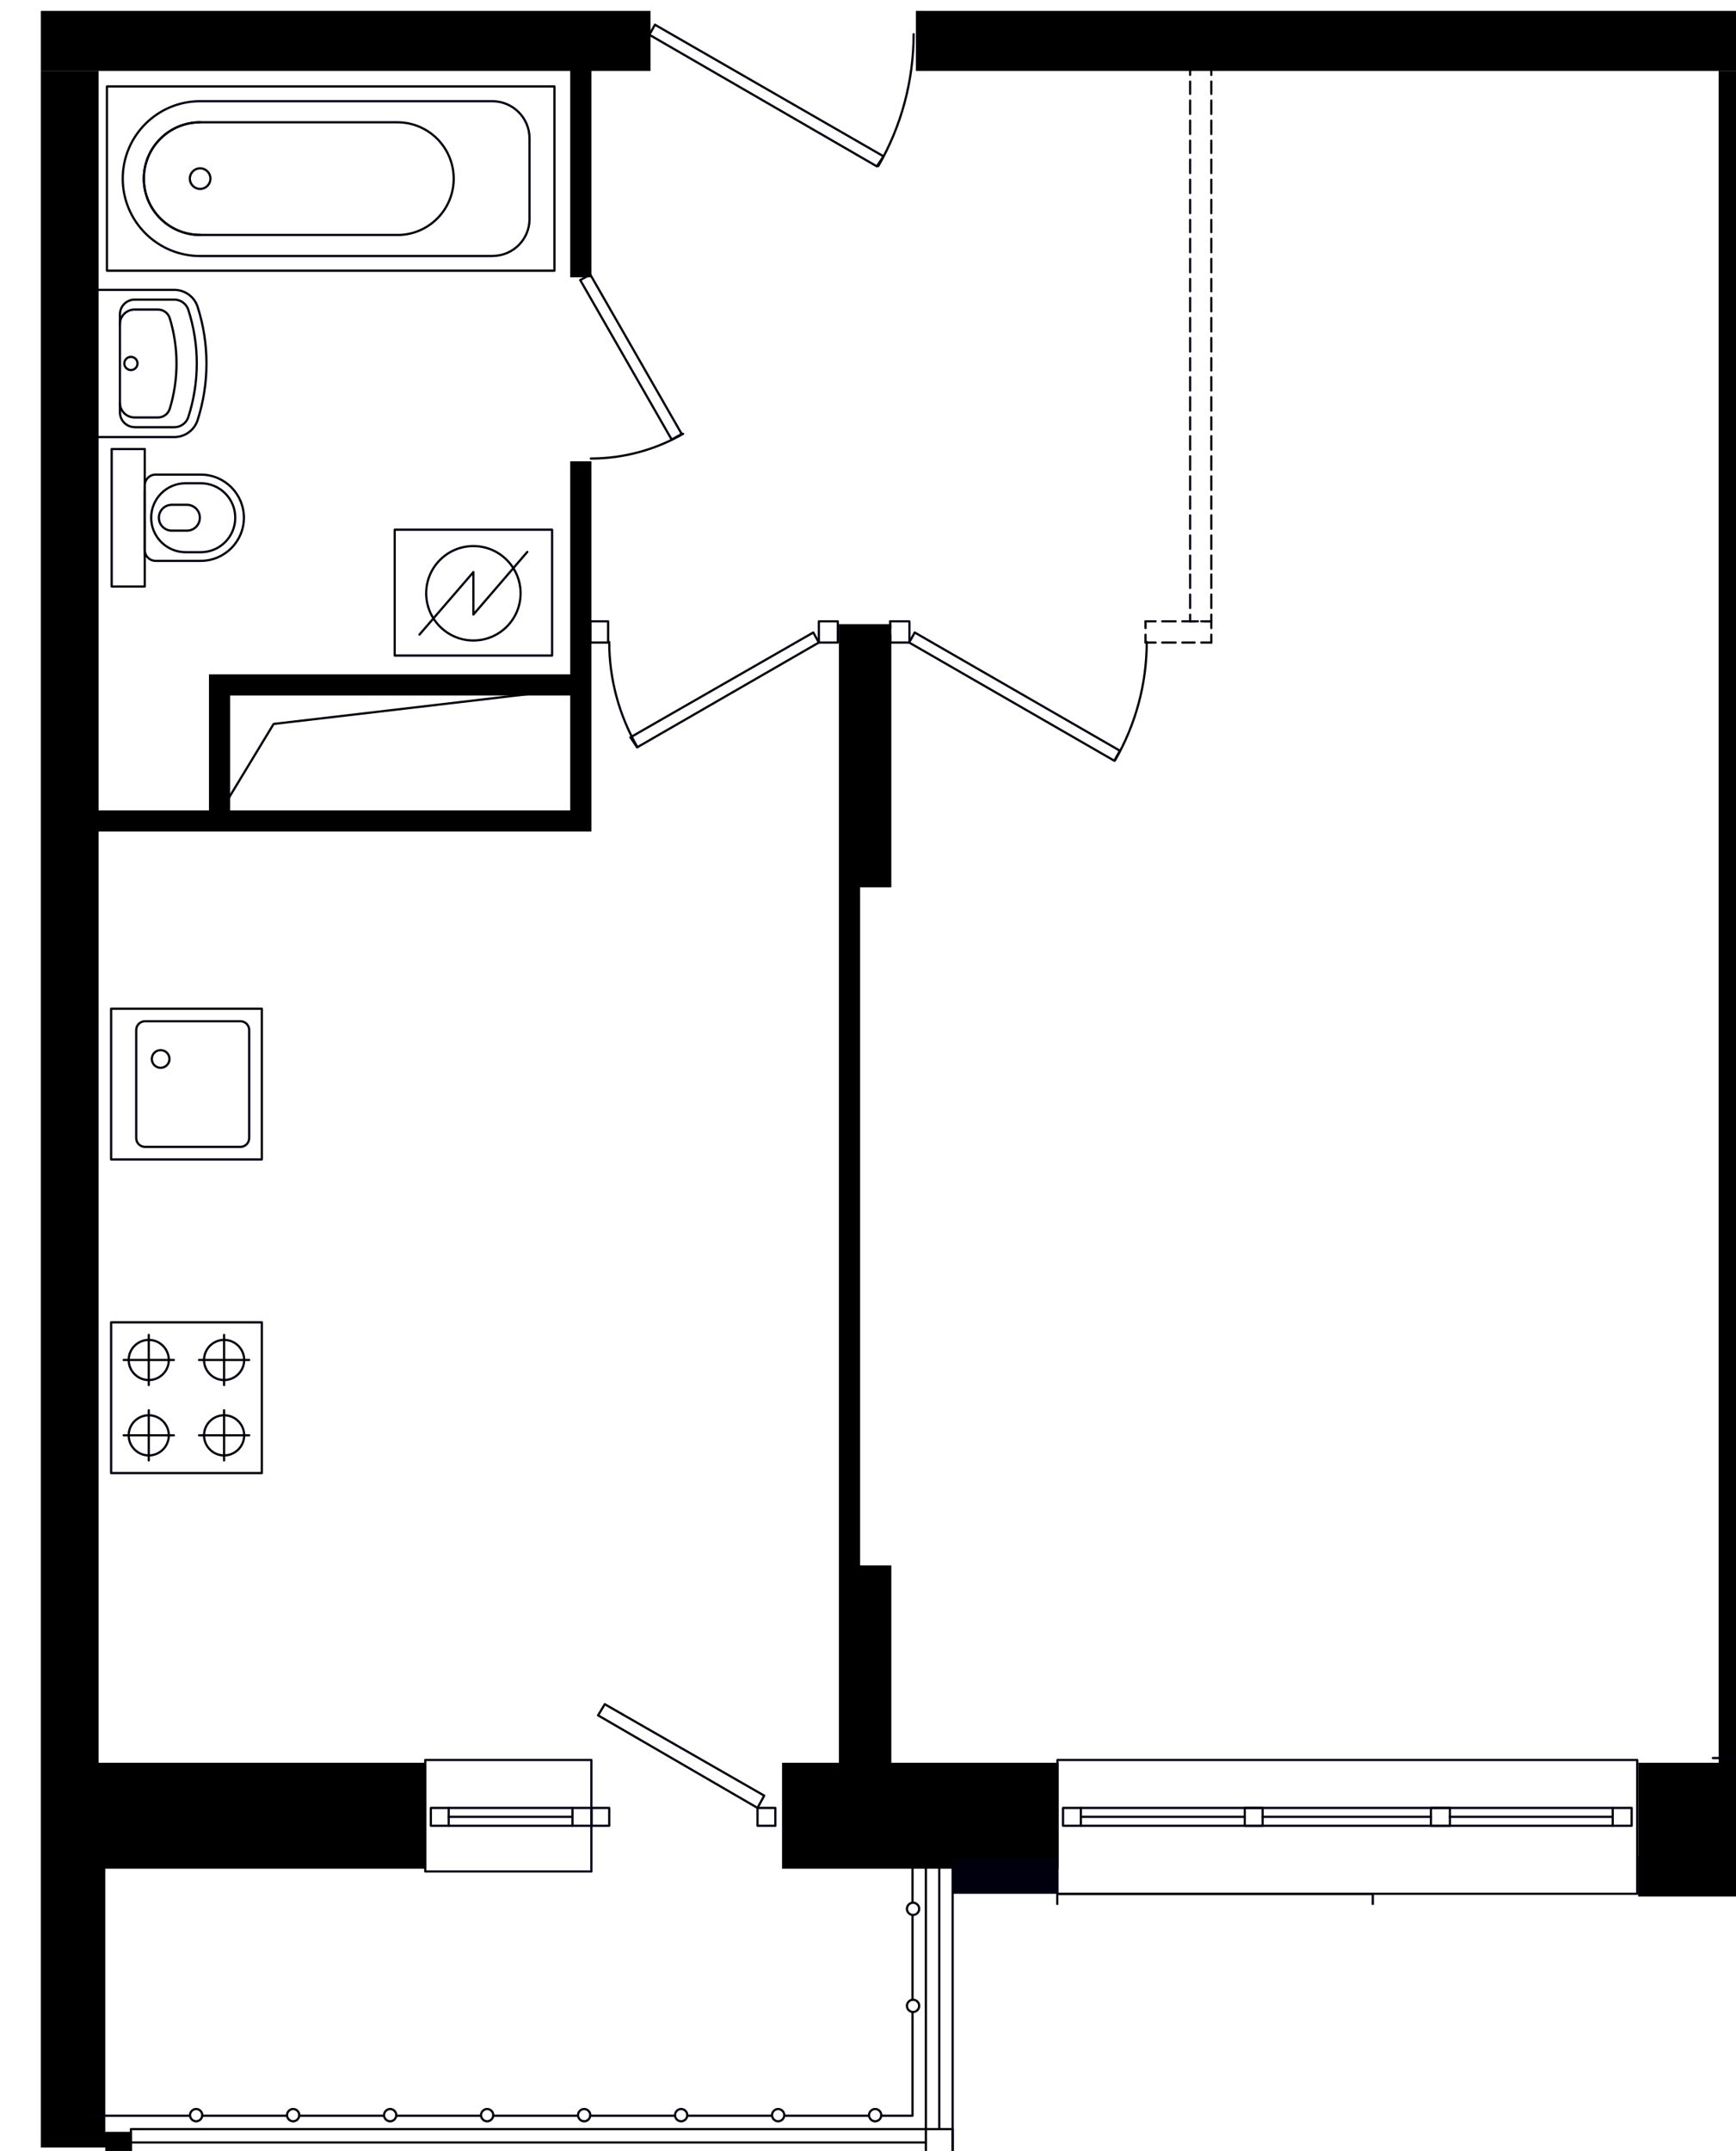 <?xml version="1.0" encoding="UTF-8"?>
<svg id="Layer_10" data-name="Layer 10" xmlns="http://www.w3.org/2000/svg" xmlns:xlink="http://www.w3.org/1999/xlink" viewBox="0 0 186.84 231.45">
  <defs>
    <style>
      .cls-1, .cls-2 {
        fill: none;
      }

      .cls-3 {
        clip-path: url(#clippath);
      }

      .cls-4 {
        fill: #00000f;
      }

      .cls-2 {
        stroke: #00000f;
        stroke-linecap: round;
        stroke-linejoin: round;
        stroke-width: .24px;
      }
    </style>
    <clipPath id="clippath">
      <polygon class="cls-1" points="191.23 204.97 103.43 204.97 103.43 232.62 4.39 232.62 4.39 1.17 191.23 1.17 191.23 204.97"/>
    </clipPath>
  </defs>
  <g class="cls-3">
    <g>
      <polyline class="cls-2" points="114.41 196.46 116.33 196.46 116.33 194.54 114.41 194.54 114.41 196.46"/>
      <polyline class="cls-2" points="173.57 196.46 175.61 196.46 175.61 194.54 173.57 194.54 173.57 196.46"/>
      <line class="cls-2" x1="116.33" y1="195.5" x2="133.97" y2="195.5"/>
      <line class="cls-2" x1="135.89" y1="195.5" x2="154.01" y2="195.5"/>
      <line class="cls-2" x1="156.05" y1="195.5" x2="173.57" y2="195.5"/>
      <line class="cls-2" x1="116.33" y1="194.54" x2="173.57" y2="194.54"/>
      <polyline class="cls-2" points="113.81 189.38 176.21 189.38 176.21 203.78 113.81 203.78 113.81 189.38"/>
      <line class="cls-2" x1="116.33" y1="196.46" x2="173.57" y2="196.46"/>
      <polyline class="cls-2" points="133.97 196.46 135.89 196.46 135.89 194.54 133.97 194.54 133.97 196.46"/>
      <polyline class="cls-2" points="154.01 196.46 156.05 196.46 156.05 194.54 154.01 194.54 154.01 196.46"/>
      <polyline class="cls-2" points="83.45 196.46 81.53 196.46 81.53 194.54 83.45 194.54 83.45 196.46"/>
      <polyline class="cls-2" points="48.29 196.46 46.37 196.46 46.37 194.54 48.29 194.54 48.29 196.46"/>
      <line class="cls-2" x1="61.61" y1="195.5" x2="48.29" y2="195.5"/>
      <line class="cls-2" x1="61.61" y1="194.54" x2="48.29" y2="194.54"/>
      <polyline class="cls-2" points="64.37 184.58 65.09 183.38 82.25 193.22 81.53 194.54 64.37 184.58"/>
      <polyline class="cls-2" points="63.65 196.46 61.61 196.46 61.61 194.54 63.65 194.54 63.65 196.46"/>
      <polyline class="cls-2" points="63.65 201.38 45.77 201.38 45.77 189.38 63.65 189.38 63.65 201.38"/>
      <polyline class="cls-2" points="65.57 196.46 63.65 196.46 63.65 194.54 65.57 194.54 65.57 196.46"/>
      <line class="cls-2" x1="61.61" y1="196.46" x2="48.29" y2="196.46"/>
      <polyline class="cls-2" points="99.65 200.78 99.65 229.1 14.09 229.1 14.09 231.98 102.53 231.98 102.53 200.78"/>
      <line class="cls-2" x1="14.09" y1="230.54" x2="99.65" y2="230.54"/>
      <line class="cls-2" x1="101.09" y1="229.1" x2="101.09" y2="200.78"/>
      <polyline class="cls-2" points="99.65 229.1 102.53 229.1 102.53 231.98 99.65 231.98 99.65 229.1"/>
      <polyline class="cls-2" points="98.21 216.62 98.21 223.82 98.21 227.66 94.85 227.66"/>
      <path class="cls-2" d="M93.53,227.6c0,.36,.3,.66,.66,.66s.66-.3,.66-.66-.3-.66-.66-.66-.66,.3-.66,.66"/>
      <polyline class="cls-2" points="93.41 227.66 86.21 227.66 84.41 227.66"/>
      <path class="cls-2" d="M83.09,227.6c0,.36,.3,.66,.66,.66s.66-.3,.66-.66-.3-.66-.66-.66-.66,.3-.66,.66"/>
      <line class="cls-2" x1="98.93" y1="6.74" x2="98.93" y2="6.74"/>
      <line class="cls-2" x1="69.77" y1="6.14" x2="69.77" y2="6.14"/>
      <polyline class="cls-2" points="69.89 3.74 94.37 17.9 95.09 16.82 70.49 2.66 69.89 3.74"/>
      <path class="cls-2" d="M94.53,17.87c2.49-4.31,3.8-9.21,3.8-14.19"/>
      <polyline class="cls-2" points="65.45 66.86 65.45 69.14 63.53 69.14 63.53 66.86 65.45 66.86"/>
      <polyline class="cls-2" points="90.17 66.86 90.17 69.14 88.13 69.14 88.13 66.86 90.17 66.86"/>
      <line class="cls-2" x1="95.81" y1="69.14" x2="95.81" y2="68.3"/>
      <line class="cls-2" x1="95.81" y1="67.58" x2="95.81" y2="66.86"/>
      <line class="cls-2" x1="95.81" y1="69.14" x2="97.85" y2="69.14"/>
      <line class="cls-2" x1="95.81" y1="66.86" x2="97.85" y2="66.86"/>
      <line class="cls-2" x1="97.88" y1="68.95" x2="97.88" y2="66.91"/>
      <line class="cls-2" x1="123.29" y1="69.14" x2="123.29" y2="68.3"/>
      <line class="cls-2" x1="123.29" y1="67.58" x2="123.29" y2="66.86"/>
      <line class="cls-2" x1="130.37" y1="69.14" x2="130.37" y2="68.3"/>
      <line class="cls-2" x1="130.37" y1="67.58" x2="130.37" y2="66.86"/>
      <line class="cls-2" x1="123.29" y1="69.14" x2="124.37" y2="69.14"/>
      <line class="cls-2" x1="125.09" y1="69.14" x2="126.53" y2="69.14"/>
      <line class="cls-2" x1="127.25" y1="69.14" x2="128.57" y2="69.14"/>
      <line class="cls-2" x1="129.29" y1="69.14" x2="130.37" y2="69.14"/>
      <line class="cls-2" x1="123.29" y1="66.86" x2="124.37" y2="66.86"/>
      <line class="cls-2" x1="125.09" y1="66.86" x2="126.53" y2="66.86"/>
      <line class="cls-2" x1="127.25" y1="66.86" x2="128.57" y2="66.86"/>
      <line class="cls-2" x1="129.29" y1="66.86" x2="130.37" y2="66.86"/>
      <line class="cls-2" x1="128.09" y1="7.34" x2="128.93" y2="7.34"/>
      <line class="cls-2" x1="129.65" y1="7.34" x2="130.37" y2="7.34"/>
      <line class="cls-2" x1="128.09" y1="66.86" x2="128.93" y2="66.86"/>
      <line class="cls-2" x1="129.65" y1="66.86" x2="130.37" y2="66.86"/>
      <line class="cls-2" x1="128.09" y1="7.34" x2="128.09" y2="8.06"/>
      <line class="cls-2" x1="128.09" y1="8.78" x2="128.09" y2="10.1"/>
      <line class="cls-2" x1="128.09" y1="10.82" x2="128.09" y2="12.26"/>
      <line class="cls-2" x1="128.09" y1="12.98" x2="128.09" y2="14.42"/>
      <line class="cls-2" x1="128.09" y1="15.14" x2="128.09" y2="16.46"/>
      <line class="cls-2" x1="128.09" y1="17.18" x2="128.09" y2="18.62"/>
      <line class="cls-2" x1="128.09" y1="19.34" x2="128.09" y2="20.78"/>
      <line class="cls-2" x1="128.09" y1="21.5" x2="128.09" y2="22.94"/>
      <line class="cls-2" x1="128.09" y1="23.66" x2="128.09" y2="24.98"/>
      <line class="cls-2" x1="128.09" y1="25.7" x2="128.09" y2="27.14"/>
      <line class="cls-2" x1="128.09" y1="27.86" x2="128.09" y2="29.3"/>
      <line class="cls-2" x1="128.09" y1="30.02" x2="128.09" y2="31.34"/>
      <line class="cls-2" x1="128.09" y1="32.06" x2="128.09" y2="33.5"/>
      <line class="cls-2" x1="128.09" y1="34.22" x2="128.09" y2="35.66"/>
      <line class="cls-2" x1="128.09" y1="36.38" x2="128.09" y2="37.82"/>
      <line class="cls-2" x1="128.09" y1="38.54" x2="128.09" y2="39.86"/>
      <line class="cls-2" x1="128.09" y1="40.58" x2="128.09" y2="42.02"/>
      <line class="cls-2" x1="128.09" y1="42.74" x2="128.09" y2="44.18"/>
      <line class="cls-2" x1="128.09" y1="44.9" x2="128.09" y2="46.22"/>
      <line class="cls-2" x1="128.09" y1="46.94" x2="128.09" y2="48.38"/>
      <line class="cls-2" x1="128.09" y1="49.1" x2="128.09" y2="50.54"/>
      <line class="cls-2" x1="128.09" y1="51.26" x2="128.09" y2="52.7"/>
      <line class="cls-2" x1="128.09" y1="53.42" x2="128.09" y2="54.74"/>
      <line class="cls-2" x1="128.09" y1="55.46" x2="128.09" y2="56.9"/>
      <line class="cls-2" x1="128.09" y1="57.62" x2="128.09" y2="59.06"/>
      <line class="cls-2" x1="128.09" y1="59.78" x2="128.09" y2="61.22"/>
      <line class="cls-2" x1="128.09" y1="61.82" x2="128.09" y2="63.26"/>
      <line class="cls-2" x1="128.09" y1="63.98" x2="128.09" y2="65.42"/>
      <line class="cls-2" x1="128.09" y1="66.14" x2="128.09" y2="66.86"/>
      <line class="cls-2" x1="130.37" y1="7.34" x2="130.37" y2="8.06"/>
      <line class="cls-2" x1="130.37" y1="8.78" x2="130.37" y2="10.1"/>
      <line class="cls-2" x1="130.37" y1="10.82" x2="130.37" y2="12.26"/>
      <line class="cls-2" x1="130.37" y1="12.98" x2="130.37" y2="14.42"/>
      <line class="cls-2" x1="130.37" y1="15.14" x2="130.37" y2="16.46"/>
      <line class="cls-2" x1="130.37" y1="17.18" x2="130.37" y2="18.62"/>
      <line class="cls-2" x1="130.37" y1="19.34" x2="130.37" y2="20.78"/>
      <line class="cls-2" x1="130.37" y1="21.5" x2="130.37" y2="22.94"/>
      <line class="cls-2" x1="130.37" y1="23.66" x2="130.37" y2="24.98"/>
      <line class="cls-2" x1="130.37" y1="25.7" x2="130.37" y2="27.14"/>
      <line class="cls-2" x1="130.37" y1="27.86" x2="130.37" y2="29.3"/>
      <line class="cls-2" x1="130.37" y1="30.02" x2="130.37" y2="31.34"/>
      <line class="cls-2" x1="130.37" y1="32.06" x2="130.37" y2="33.5"/>
      <line class="cls-2" x1="130.37" y1="34.22" x2="130.37" y2="35.66"/>
      <line class="cls-2" x1="130.37" y1="36.38" x2="130.37" y2="37.82"/>
      <line class="cls-2" x1="130.37" y1="38.54" x2="130.37" y2="39.86"/>
      <line class="cls-2" x1="130.37" y1="40.58" x2="130.37" y2="42.02"/>
      <line class="cls-2" x1="130.37" y1="42.74" x2="130.37" y2="44.18"/>
      <line class="cls-2" x1="130.37" y1="44.9" x2="130.37" y2="46.22"/>
      <line class="cls-2" x1="130.37" y1="46.94" x2="130.37" y2="48.38"/>
      <line class="cls-2" x1="130.37" y1="49.1" x2="130.37" y2="50.54"/>
      <line class="cls-2" x1="130.37" y1="51.26" x2="130.37" y2="52.7"/>
      <line class="cls-2" x1="130.37" y1="53.42" x2="130.37" y2="54.74"/>
      <line class="cls-2" x1="130.37" y1="55.46" x2="130.37" y2="56.9"/>
      <line class="cls-2" x1="130.37" y1="57.62" x2="130.37" y2="59.06"/>
      <line class="cls-2" x1="130.37" y1="59.78" x2="130.37" y2="61.22"/>
      <line class="cls-2" x1="130.37" y1="61.82" x2="130.37" y2="63.26"/>
      <line class="cls-2" x1="130.37" y1="63.98" x2="130.37" y2="65.42"/>
      <line class="cls-2" x1="130.37" y1="66.14" x2="130.37" y2="66.86"/>
      <polyline class="cls-2" points="63.53 29.54 73.37 46.7 72.29 47.3 62.45 30.14 63.53 29.54"/>
      <path class="cls-2" d="M63.59,49.34c3.49,0,6.91-.92,9.93-2.66"/>
      <polyline class="cls-2" points="97.85 69.14 119.93 81.86 120.53 80.78 98.45 68.06 97.85 69.14"/>
      <path class="cls-2" d="M120,81.83c2.24-3.88,3.42-8.27,3.42-12.75"/>
      <polyline class="cls-2" points="88.13 69.14 68.57 80.42 67.85 79.34 87.53 68.06 88.13 69.14"/>
      <path class="cls-2" d="M65.57,69.08c0,3.97,1.05,7.87,3.03,11.31"/>
      <polyline class="cls-2" points="24.65 85.82 29.45 77.9 58.13 74.54"/>
      <polyline class="cls-2" points="147.75 223.58 113.79 223.58 147.75 223.58 147.75 203.78 113.79 203.78 113.79 223.58"/>
      <line class="cls-2" x1="113.79" y1="219.38" x2="147.75" y2="219.38"/>
      <line class="cls-2" x1="113.79" y1="203.78" x2="147.75" y2="203.78"/>
      <line class="cls-2" x1="113.79" y1="206.54" x2="147.75" y2="206.54"/>
      <path class="cls-2" d="M98.27,204.74c-.36,0-.66,.3-.66,.66s.3,.66,.66,.66,.66-.3,.66-.66-.3-.66-.66-.66Z"/>
      <path class="cls-2" d="M98.27,215.18c-.36,0-.66,.3-.66,.66s.3,.66,.66,.66,.66-.3,.66-.66-.3-.66-.66-.66Z"/>
      <path class="cls-2" d="M73.31,226.94c-.36,0-.66,.3-.66,.66s.3,.66,.66,.66,.66-.3,.66-.66-.3-.66-.66-.66Z"/>
      <path class="cls-2" d="M62.87,226.94c-.36,0-.66,.3-.66,.66s.3,.66,.66,.66,.66-.3,.66-.66-.3-.66-.66-.66Z"/>
      <path class="cls-2" d="M52.43,226.94c-.36,0-.66,.3-.66,.66s.3,.66,.66,.66,.66-.3,.66-.66-.3-.66-.66-.66Z"/>
      <path class="cls-2" d="M41.99,226.94c-.36,0-.66,.3-.66,.66s.3,.66,.66,.66,.66-.3,.66-.66-.3-.66-.66-.66Z"/>
      <path class="cls-2" d="M31.55,226.94c-.36,0-.66,.3-.66,.66s.3,.66,.66,.66,.66-.3,.66-.66-.3-.66-.66-.66Z"/>
      <path class="cls-2" d="M21.11,226.94c-.36,0-.66,.3-.66,.66s.3,.66,.66,.66,.66-.3,.66-.66-.3-.66-.66-.66Z"/>
      <g>
        <path d="M61.37,72.56H22.49v14.64H10.61V7.64H3.53V95.48h0v94.2H-31.75v11.4H4.25v28.56h5.64s-5.64,0-5.64,0v-28.56h-1.44v28.32H-.07v2.88H.63v1.8H13.47v-1.8h.74v-2.88h-2.88v2.88h1.42v1.08H1.35v-1.08h1.46v-1.2H11.33v-30h-1.44s36,0,36,0v-11.4H10.61V123.8h0v-28.32h0v-6H63.65V49.64h-2.28v22.92Zm0,14.64H24.77v-12.36H61.37v12.36Z"/>
        <polygon points="113.93 189.68 95.93 189.68 95.93 168.44 92.57 168.44 92.57 95.48 95.93 95.48 95.93 67.16 90.29 67.16 90.29 95.48 90.29 95.48 90.29 168.44 90.29 168.44 90.29 189.68 84.17 189.68 84.17 196.76 84.17 201.08 113.93 201.08 113.93 196.76 113.93 196.76 113.93 189.68"/>
        <polygon points="192.05 .56 163.73 .56 144.89 .56 144.77 .56 131.81 .56 131.81 -10.84 124.73 -10.84 124.73 .56 98.57 .56 98.57 7.64 163.73 7.64 163.73 7.64 192.05 7.64 192.05 .56"/>
        <polygon points="192.05 159.08 192.05 196.76 192.05 196.76 192.05 168.44 192.05 154.87 207.05 154.87 207.05 147.79 192.05 147.79 192.05 95.48 192.05 67.16 192.05 67.16 192.05 7.64 184.97 7.64 184.97 67.16 184.97 67.16 184.97 95.48 184.97 168.44 184.97 189.68 176.33 189.68 176.33 196.76 176.33 199.68 176.31 199.68 176.31 204.07 198.51 204.07 199.23 204.07 199.23 162.07 207.03 162.07 207.03 159.08 207.05 159.08 207.05 154.88 192.05 154.88 192.05 159.08"/>
        <polygon points="55.25 4.16 55.25 4.16 55.25 -.04 46.73 -.04 38.21 -.04 29.81 -.04 21.29 -.04 21.29 .56 -7.15 .56 -55.15 .56 -55.15 7.64 -49.51 7.64 -49.51 29.84 -47.23 29.84 -47.23 7.64 -7.15 7.64 -7.15 7.64 21.29 7.64 21.29 7.64 61.37 7.64 61.37 29.84 63.65 29.84 63.65 7.64 70.01 7.64 70.01 .56 55.25 .56 55.25 4.16"/>
        <path d="M-49.51,49.64v39.84H3.53v-2.28H-8.35v-14.64H-47.23v-22.92h-2.28ZM-10.63,74.84v12.36H-47.23v-12.36H-10.63Z"/>
      </g>
      <polyline class="cls-2" points="-6.43 227.66 .77 227.66 4.13 227.66"/>
      <line class="cls-2" x1="98.21" y1="200.78" x2="98.21" y2="204.74"/>
      <polyline class="cls-2" points="98.21 206.18 98.21 213.38 98.21 215.18"/>
      <polyline class="cls-2" points="82.97 227.66 75.77 227.66 73.97 227.66"/>
      <polyline class="cls-2" points="72.53 227.66 65.33 227.66 63.53 227.66"/>
      <polyline class="cls-2" points="62.09 227.66 54.89 227.66 53.09 227.66"/>
      <polyline class="cls-2" points="51.65 227.66 44.45 227.66 42.65 227.66"/>
      <polyline class="cls-2" points="41.21 227.66 34.01 227.66 32.21 227.66"/>
      <polyline class="cls-2" points="30.77 227.66 23.57 227.66 21.77 227.66"/>
      <polyline class="cls-2" points="20.33 227.66 13.13 227.66 9.77 227.66"/>
      <polyline class="cls-4" points="113.79 203.78 113.79 199.95 102.51 199.95 102.51 203.78 113.79 203.78"/>
      <g>
        <g id="LWPOLYLINE">
          <line id="line207" class="cls-2" x1="18.71" y1="154.45" x2="13.31" y2="154.45"/>
        </g>
        <g id="LWPOLYLINE-2" data-name="LWPOLYLINE">
          <line id="line216" class="cls-2" x1="26.82" y1="154.45" x2="21.42" y2="154.45"/>
        </g>
        <g>
          <g id="LWPOLYLINE-3" data-name="LWPOLYLINE">
            <rect id="rect204" class="cls-2" x="11.96" y="142.29" width="16.22" height="16.22"/>
          </g>
          <g id="LWPOLYLINE-4" data-name="LWPOLYLINE">
            <line id="line210" class="cls-2" x1="16.01" y1="151.75" x2="16.01" y2="157.15"/>
          </g>
          <g id="CIRCLE">
            <path id="path213" class="cls-2" d="M16.01,156.61c-1.19,0-2.16-.97-2.16-2.16s.97-2.16,2.16-2.16,2.16,.97,2.16,2.16-.97,2.16-2.16,2.16h0Z"/>
          </g>
          <g id="LWPOLYLINE-5" data-name="LWPOLYLINE">
            <line id="line219" class="cls-2" x1="24.12" y1="151.75" x2="24.12" y2="157.15"/>
          </g>
          <g id="CIRCLE-2" data-name="CIRCLE">
            <path id="path222" class="cls-2" d="M24.12,156.61c-1.19,0-2.16-.97-2.16-2.16s.97-2.16,2.16-2.16,2.16,.97,2.16,2.16-.97,2.16-2.16,2.16h0Z"/>
          </g>
          <g id="LWPOLYLINE-6" data-name="LWPOLYLINE">
            <line id="line225" class="cls-2" x1="26.82" y1="146.34" x2="21.42" y2="146.34"/>
          </g>
          <g id="LWPOLYLINE-7" data-name="LWPOLYLINE">
            <line id="line228" class="cls-2" x1="24.12" y1="143.64" x2="24.12" y2="149.04"/>
          </g>
          <g id="CIRCLE-3" data-name="CIRCLE">
            <path id="path231" class="cls-2" d="M24.12,148.5c-1.19,0-2.16-.97-2.16-2.16s.97-2.16,2.16-2.16,2.16,.97,2.16,2.16-.97,2.16-2.16,2.16h0Z"/>
          </g>
          <g id="LWPOLYLINE-8" data-name="LWPOLYLINE">
            <line id="line234" class="cls-2" x1="18.71" y1="146.34" x2="13.31" y2="146.34"/>
          </g>
          <g id="LWPOLYLINE-9" data-name="LWPOLYLINE">
            <line id="line237" class="cls-2" x1="16.01" y1="143.64" x2="16.01" y2="149.04"/>
          </g>
          <g id="CIRCLE-4" data-name="CIRCLE">
            <path id="path240" class="cls-2" d="M16.01,148.5c-1.19,0-2.16-.97-2.16-2.16s.97-2.16,2.16-2.16,2.16,.97,2.16,2.16-.97,2.16-2.16,2.16h0Z"/>
          </g>
        </g>
      </g>
      <g>
        <g id="LWPOLYLINE-10" data-name="LWPOLYLINE">
          <rect id="rect243" class="cls-2" x="11.96" y="108.54" width="16.22" height="16.22"/>
        </g>
        <g id="LWPOLYLINE-11" data-name="LWPOLYLINE">
          <path id="path246" class="cls-2" d="M25.88,109.89H15.61c-.52,0-.95,.42-.95,.95v11.62c0,.52,.42,.95,.95,.95h10.26c.52,0,.95-.42,.95-.95v-11.62c0-.52-.42-.95-.95-.95Z"/>
        </g>
        <g id="LWPOLYLINE-12" data-name="LWPOLYLINE">
          <path id="path249" class="cls-2" d="M18.24,113.95c0-.52-.42-.95-.95-.95s-.95,.42-.95,.95,.42,.95,.95,.95c.52,0,.95-.42,.95-.95Z"/>
        </g>
      </g>
      <g>
        <g id="LWPOLYLINE-13" data-name="LWPOLYLINE">
          <path id="path291" class="cls-2" d="M10.63,47.03h8.13c1.15,0,2.16-.74,2.51-1.83,1.27-3.96,1.27-8.22,0-12.18-.35-1.09-1.37-1.83-2.51-1.83H10.63"/>
        </g>
        <g id="LWPOLYLINE-14" data-name="LWPOLYLINE">
          <path id="path294" class="cls-2" d="M12.9,34.89c0-.87,.71-1.58,1.58-1.58h2.53c.58,0,1.09,.38,1.26,.93,.97,3.18,.97,6.57,0,9.75-.17,.55-.68,.93-1.26,.93h-2.53c-.87,0-1.58-.71-1.58-1.58"/>
        </g>
        <g id="LWPOLYLINE-15" data-name="LWPOLYLINE">
          <path id="path297" class="cls-2" d="M14.49,45.97h4.27c.69,0,1.3-.44,1.51-1.1,1.21-3.75,1.21-7.78,0-11.53-.21-.65-.82-1.1-1.51-1.1h-4.27c-.87,0-1.58,.71-1.58,1.58v10.56c0,.87,.71,1.58,1.58,1.58Z"/>
        </g>
        <g id="LWPOLYLINE-16" data-name="LWPOLYLINE">
          <path id="path300" class="cls-2" d="M13.38,39.11c0,.39,.32,.71,.71,.71s.71-.32,.71-.71-.32-.71-.71-.71-.71,.32-.71,.71Z"/>
        </g>
      </g>
      <g>
        <g id="LWPOLYLINE-17" data-name="LWPOLYLINE">
          <rect id="rect303" class="cls-2" x="11.51" y="9.3" width="48.16" height="19.83"/>
        </g>
        <g id="LWPOLYLINE-18" data-name="LWPOLYLINE">
          <path id="path306" class="cls-2" d="M52.98,27.55H21.54c-4.6,0-8.33-3.73-8.33-8.33s3.73-8.33,8.33-8.33h31.44c2.2,0,3.99,1.77,4.01,3.96v8.72c0,2.19-1.78,3.97-3.97,3.97"/>
        </g>
        <g id="LWPOLYLINE-19" data-name="LWPOLYLINE">
          <path id="path312" class="cls-2" d="M43.08,25.28H21.54c-3.35,0-6.06-2.71-6.06-6.06s2.71-6.06,6.06-6.06h21.23c3.35,0,6.06,2.72,6.06,6.07,0,3.23-2.53,5.89-5.75,6.05Z"/>
        </g>
        <g id="LWPOLYLINE-20" data-name="LWPOLYLINE">
          <path id="path318" class="cls-2" d="M20.43,19.22c0-.61,.5-1.11,1.11-1.11s1.11,.5,1.11,1.11-.5,1.11-1.11,1.11-1.11-.5-1.11-1.11Z"/>
        </g>
        <g id="LWPOLYLINE-21" data-name="LWPOLYLINE">
          <path id="path321" class="cls-2" d="M21.54,25.28c-3.35,0-6.06-2.71-6.06-6.06s2.71-6.06,6.06-6.06"/>
        </g>
      </g>
      <g>
        <g id="LWPOLYLINE-22" data-name="LWPOLYLINE">
          <line id="line273" class="cls-2" x1="15.58" y1="52.85" x2="15.58" y2="59.81"/>
        </g>
        <g id="LWPOLYLINE-23" data-name="LWPOLYLINE">
          <path id="path276" class="cls-2" d="M16.74,60.35h4.87c2.56,0,4.64-2.08,4.64-4.64,0-2.56-2.08-4.64-4.64-4.64h-4.87c-.64,0-1.16,.52-1.16,1.16v6.96c0,.64,.52,1.16,1.16,1.16Z"/>
        </g>
        <g id="LWPOLYLINE-24" data-name="LWPOLYLINE">
          <path id="path279" class="cls-2" d="M21.61,52h-1.63c-2.05,0-3.71,1.66-3.71,3.71s1.66,3.71,3.71,3.71h1.63c2.05,0,3.71-1.66,3.71-3.71,0-2.05-1.66-3.71-3.71-3.71Z"/>
        </g>
        <g id="LWPOLYLINE-25" data-name="LWPOLYLINE">
          <path id="path282" class="cls-2" d="M20.12,54.32h-1.63c-.77,0-1.39,.62-1.39,1.39s.62,1.39,1.39,1.39h1.63c.77,0,1.39-.62,1.39-1.39,0-.77-.62-1.39-1.39-1.39Z"/>
        </g>
        <g id="LWPOLYLINE-26" data-name="LWPOLYLINE">
          <rect id="rect285" class="cls-2" x="12.02" y="48.32" width="3.56" height="14.79"/>
        </g>
      </g>
      <g id="LWPOLYLINE-27" data-name="LWPOLYLINE">
        <rect id="rect285-2" data-name="rect285" class="cls-2" x="-1.63" y="48.54" width="3.56" height="14.79"/>
      </g>
      <g>
        <g id="LWPOLYLINE-28" data-name="LWPOLYLINE">
          <rect id="rect324" class="cls-2" x="42.48" y="57" width="16.94" height="13.54"/>
        </g>
        <g id="LWPOLYLINE-29" data-name="LWPOLYLINE">
          <polyline id="polyline327" class="cls-2" points="56.75 59.39 50.95 66.13 50.95 61.56 45.14 68.29"/>
        </g>
        <g id="LWPOLYLINE-30" data-name="LWPOLYLINE">
          <path id="path330" class="cls-2" d="M50.95,58.76c-2.81,0-5.08,2.28-5.08,5.08s2.27,5.08,5.08,5.08,5.08-2.28,5.08-5.08-2.28-5.08-5.08-5.08Z"/>
        </g>
      </g>
      <g>
        <g id="LWPOLYLINE-31" data-name="LWPOLYLINE">
          <line id="line207-2" data-name="line207" class="cls-2" x1="-3.81" y1="154.68" x2="1.6" y2="154.68"/>
        </g>
        <g>
          <g id="LWPOLYLINE-32" data-name="LWPOLYLINE">
            <rect id="rect204-2" data-name="rect204" class="cls-2" x="-13.26" y="142.52" width="16.22" height="16.22"/>
          </g>
          <g id="CIRCLE-5" data-name="CIRCLE">
            <path id="path213-2" data-name="path213" class="cls-2" d="M-1.1,156.84c1.19,0,2.16-.97,2.16-2.16s-.97-2.16-2.16-2.16-2.16,.97-2.16,2.16,.97,2.16,2.16,2.16h0Z"/>
          </g>
          <g id="LWPOLYLINE-33" data-name="LWPOLYLINE">
            <line id="line234-2" data-name="line234" class="cls-2" x1="-3.81" y1="146.57" x2="1.6" y2="146.57"/>
          </g>
          <g id="CIRCLE-6" data-name="CIRCLE">
            <path id="path240-2" data-name="path240" class="cls-2" d="M-1.1,148.73c1.19,0,2.16-.97,2.16-2.16s-.97-2.16-2.16-2.16-2.16,.97-2.16,2.16,.97,2.16,2.16,2.16h0Z"/>
          </g>
        </g>
      </g>
      <g>
        <g id="LWPOLYLINE-34" data-name="LWPOLYLINE">
          <rect id="rect243-2" data-name="rect243" class="cls-2" x="-13.26" y="108.77" width="16.22" height="16.22"/>
        </g>
        <g id="LWPOLYLINE-35" data-name="LWPOLYLINE">
          <path id="path246-2" data-name="path246" class="cls-2" d="M-10.97,110.12H-.7c.52,0,.95,.42,.95,.95v11.62c0,.52-.42,.95-.95,.95H-10.97c-.52,0-.95-.42-.95-.95v-11.62c0-.52,.42-.95,.95-.95Z"/>
        </g>
      </g>
      <g>
        <g id="LWPOLYLINE-36" data-name="LWPOLYLINE">
          <path id="path291-2" data-name="path291" class="cls-2" d="M3.28,47.26H-4.85c-1.15,0-2.16-.74-2.51-1.83-1.27-3.96-1.27-8.22,0-12.18,.35-1.09,1.37-1.83,2.51-1.83H3.28"/>
        </g>
        <g id="LWPOLYLINE-37" data-name="LWPOLYLINE">
          <path id="path294-2" data-name="path294" class="cls-2" d="M1.01,35.12c0-.87-.71-1.58-1.58-1.58H-3.11c-.58,0-1.09,.38-1.26,.93-.97,3.18-.97,6.57,0,9.75,.17,.55,.68,.93,1.26,.93H-.58c.87,0,1.58-.71,1.58-1.58"/>
        </g>
        <g id="LWPOLYLINE-38" data-name="LWPOLYLINE">
          <path id="path297-2" data-name="path297" class="cls-2" d="M-.58,46.2H-4.85c-.69,0-1.3-.44-1.51-1.1-1.21-3.75-1.21-7.78,0-11.53,.21-.65,.82-1.1,1.51-1.1H-.58c.87,0,1.58,.71,1.58,1.58v10.56c0,.87-.71,1.58-1.58,1.58Z"/>
        </g>
        <g id="LWPOLYLINE-39" data-name="LWPOLYLINE">
          <path id="path300-2" data-name="path300" class="cls-2" d="M.53,39.34c0,.39-.32,.71-.71,.71s-.71-.32-.71-.71,.32-.71,.71-.71,.71,.32,.71,.71Z"/>
        </g>
      </g>
      <g>
        <g id="LWPOLYLINE-40" data-name="LWPOLYLINE">
          <rect id="rect303-2" data-name="rect303" class="cls-2" x="-45.76" y="9.53" width="48.16" height="19.83"/>
        </g>
        <g id="LWPOLYLINE-41" data-name="LWPOLYLINE">
          <path id="path306-2" data-name="path306" class="cls-2" d="M-39.07,27.78H-7.63C-3.03,27.78,.69,24.05,.69,19.45S-3.03,11.12-7.63,11.12h-31.44c-2.2,0-3.99,1.77-4.01,3.96v8.72c0,2.19,1.78,3.97,3.97,3.97"/>
        </g>
      </g>
      <polyline class="cls-2" points="194.91 189.17 187.71 189.17 184.35 189.17"/>
    </g>
  </g>
</svg>